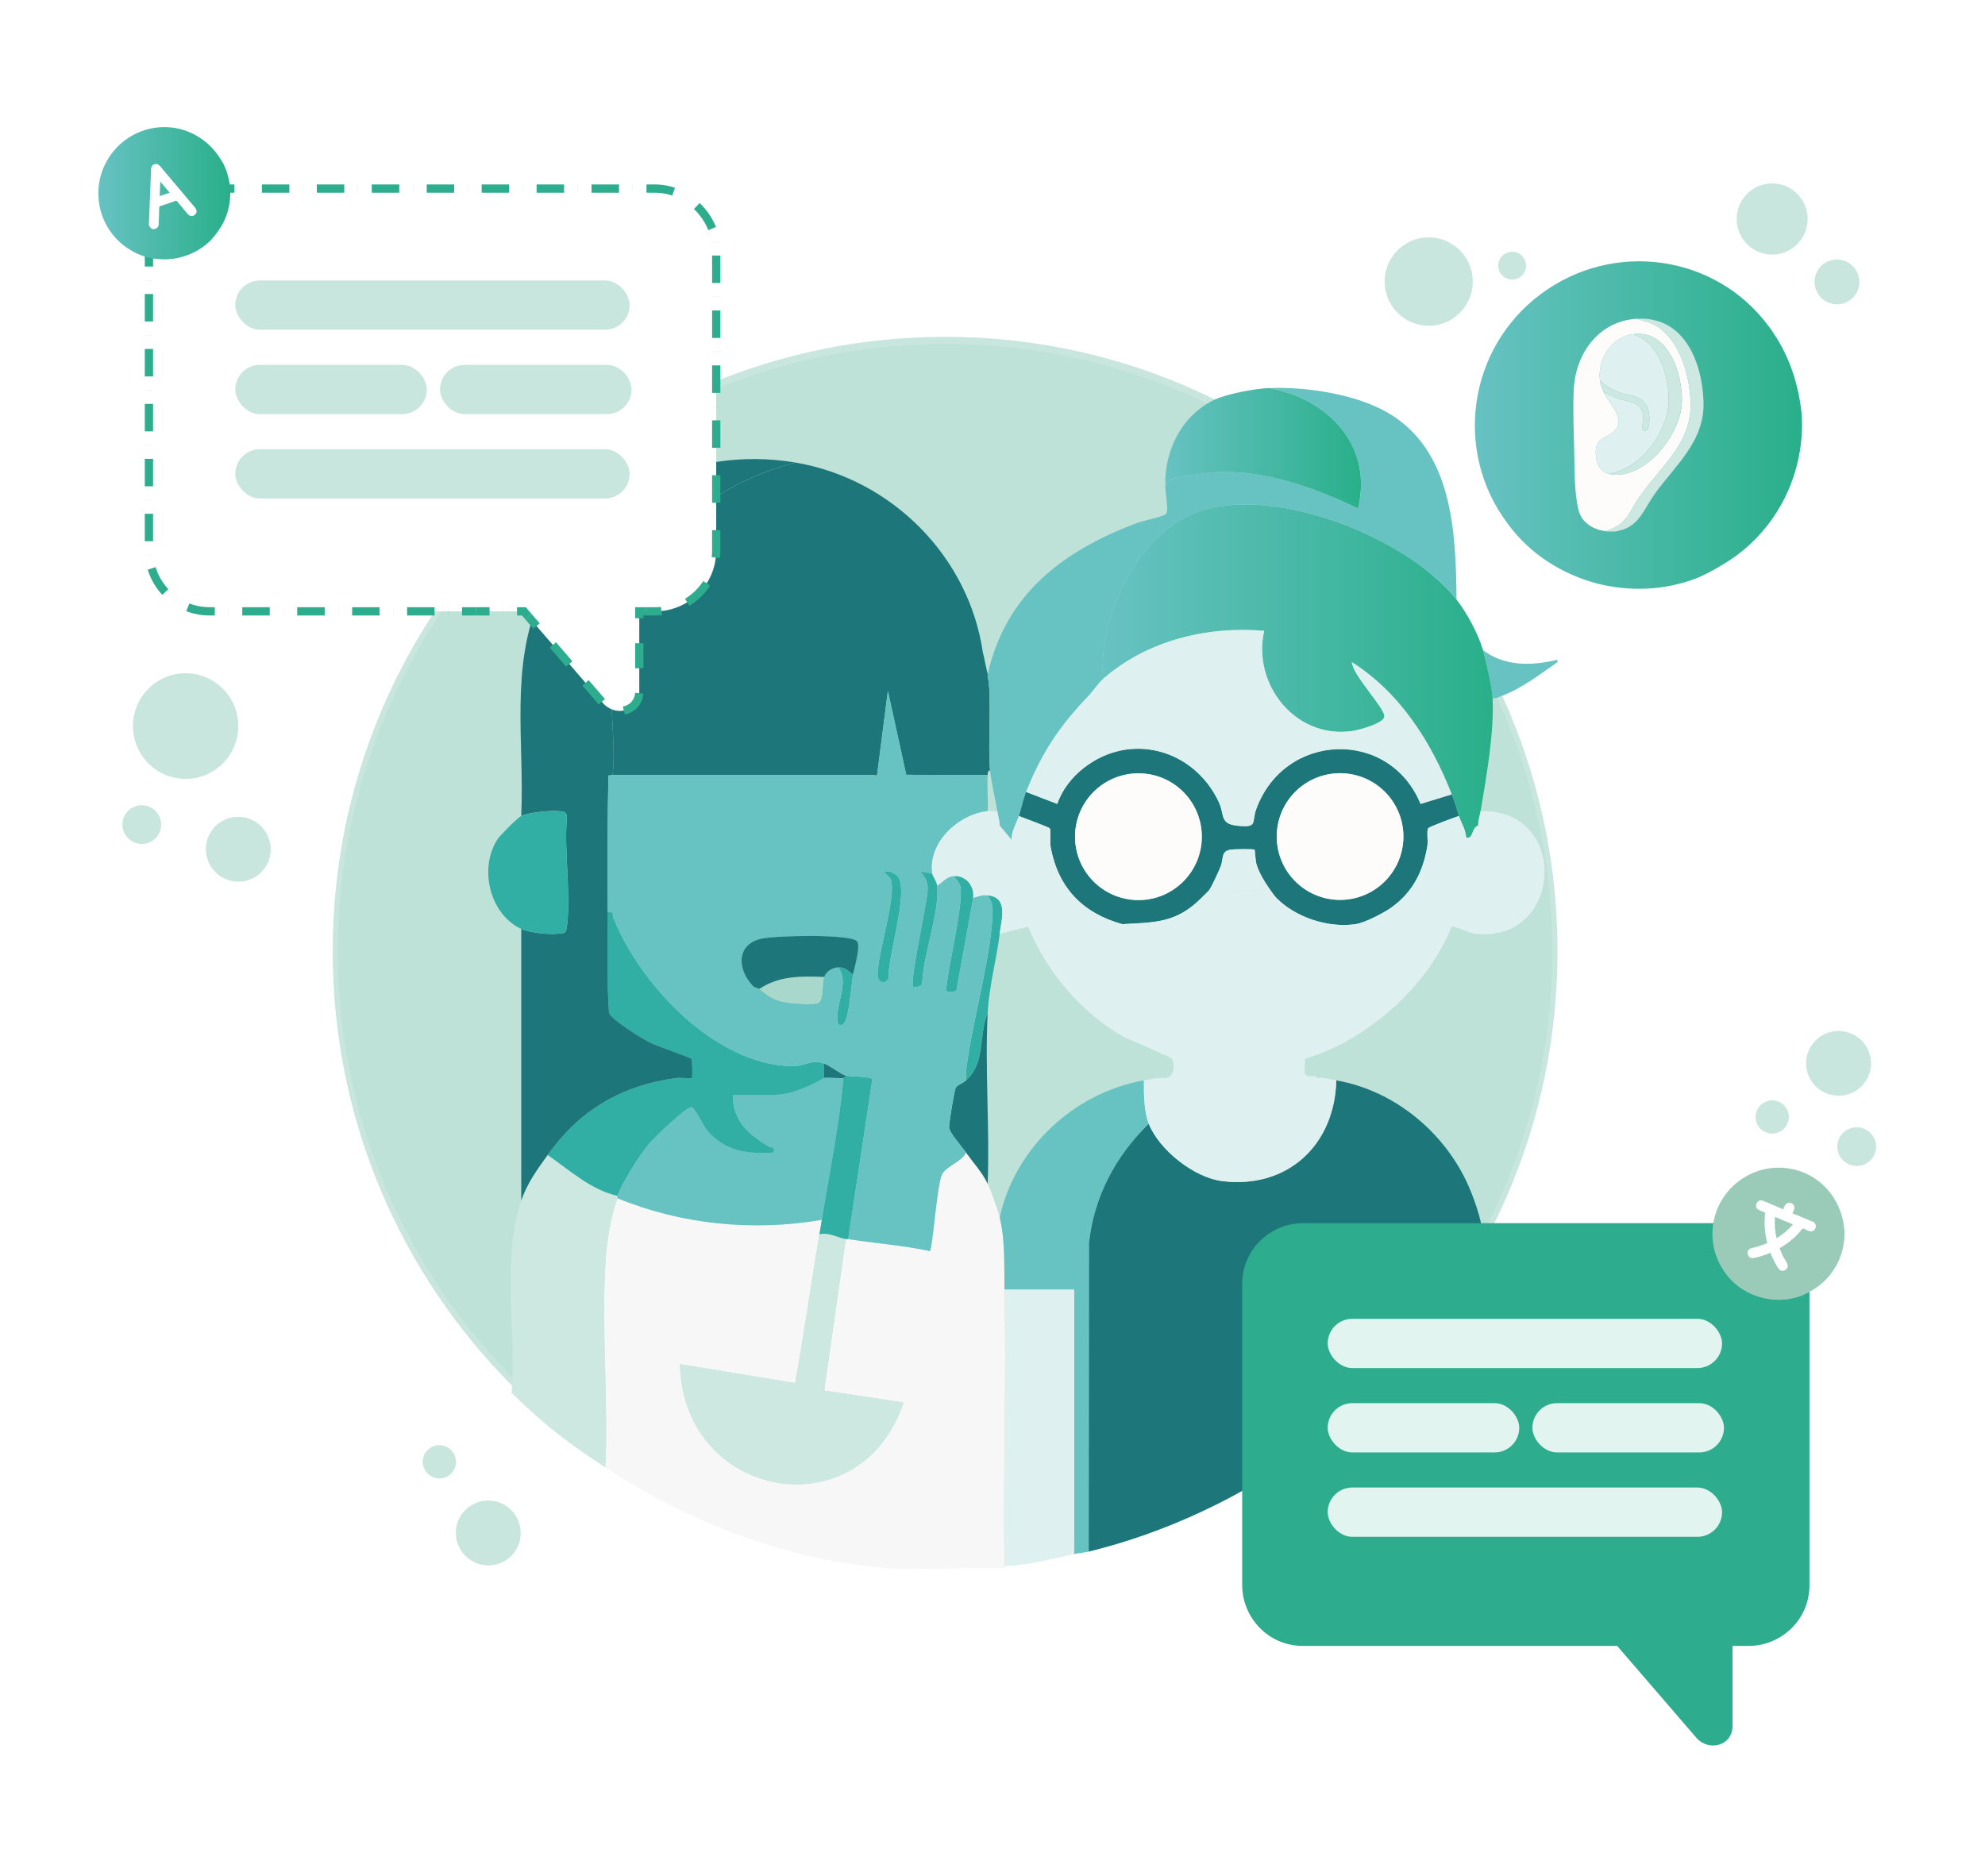 <?xml version="1.0" encoding="UTF-8"?><svg id="Layer_3" xmlns="http://www.w3.org/2000/svg" xmlns:xlink="http://www.w3.org/1999/xlink" viewBox="0 0 719.69 680.33"><defs><style>.cls-1{opacity:.5;}.cls-1,.cls-2{fill:#93cebf;}.cls-3{fill:url(#New_Gradient_Swatch_1-2);}.cls-4{fill:url(#New_Gradient_Swatch_1-3);}.cls-5{fill:url(#New_Gradient_Swatch_1-4);}.cls-6{fill:#def0ef;}.cls-7{fill:#67c2c2;}.cls-8{stroke-dasharray:.02 4.52 4.53 0;}.cls-8,.cls-9,.cls-10,.cls-11,.cls-12{fill:none;stroke:#2dac8e;stroke-miterlimit:10;stroke-width:3px;}.cls-13{opacity:.86;}.cls-13,.cls-14{fill:#fff;}.cls-15{fill:#32afa4;}.cls-16{fill:#2dac8e;}.cls-9{stroke-dasharray:4.53 4.52 .02 4.52 4.53 0;}.cls-10{stroke-dasharray:4.98 4.97 .02 4.97 4.98 0;}.cls-17{fill:#bb7a5c;}.cls-18{fill:#9acbb9;}.cls-19{fill:#cde7e1;}.cls-11{stroke-dasharray:.02 4.97 4.98 0;}.cls-20{fill:url(#New_Gradient_Swatch_1);}.cls-21{fill:#1d777a;}.cls-2{filter:url(#drop-shadow-1);opacity:.43;}.cls-22{fill:#f8f7f7;}.cls-23{fill:#fdfcfb;}</style><filter id="drop-shadow-1" x="5.33" y="7.5" width="674.64" height="674.64" filterUnits="userSpaceOnUse"><feOffset dx="0" dy="0"/><feGaussianBlur result="blur" stdDeviation="39"/><feFlood flood-color="#74aa9b" flood-opacity="1"/><feComposite in2="blur" operator="in"/><feComposite in="SourceGraphic"/></filter><linearGradient id="New_Gradient_Swatch_1" x1="399.79" y1="243.36" x2="541.24" y2="243.36" gradientUnits="userSpaceOnUse"><stop offset="0" stop-color="#67c2c2"/><stop offset="1" stop-color="#29af8a"/></linearGradient><linearGradient id="New_Gradient_Swatch_1-2" x1="422.48" y1="162.5" x2="493.47" y2="162.5" xlink:href="#New_Gradient_Swatch_1"/><linearGradient id="New_Gradient_Swatch_1-3" x1="534.73" y1="154.13" x2="653.36" y2="154.13" xlink:href="#New_Gradient_Swatch_1"/><linearGradient id="New_Gradient_Swatch_1-4" x1="35.64" y1="70.06" x2="83.48" y2="70.06" xlink:href="#New_Gradient_Swatch_1"/></defs><circle class="cls-2" cx="342.66" cy="344.91" r="220.19"/><path class="cls-1" d="M342.66,567.7c122.63,0,222.04-99.75,222.04-222.79s-99.41-222.78-222.04-222.78-222.04,99.75-222.04,222.78,99.41,222.79,222.04,222.79Z"/><path class="cls-1" d="M651.2,88.94c5.25-4.82,5.61-12.98.82-18.24-4.79-5.25-12.93-5.62-18.18-.83-5.24,4.82-5.61,12.98-.82,18.24,4.79,5.25,12.93,5.65,18.18.83Z"/><path class="cls-1" d="M528.77,113.94c6.52-5.99,6.97-16.13,1.02-22.66-5.96-6.53-16.06-6.98-22.58-1.03-6.51,5.99-6.97,16.13-1.01,22.66,5.95,6.53,16.06,7.02,22.58,1.03Z"/><path class="cls-1" d="M188.79,555.78c-.07-6.5-5.39-11.73-11.88-11.68-6.49.05-11.7,5.35-11.65,11.84.08,6.5,5.39,11.73,11.88,11.68,6.49-.05,11.73-5.33,11.65-11.84Z"/><path class="cls-1" d="M657.89,102.28c.05,4.5,3.72,8.11,8.21,8.07,4.49-.03,8.09-3.7,8.05-8.18-.05-4.49-3.73-8.11-8.21-8.07-4.48.03-8.1,3.68-8.05,8.18Z"/><path class="cls-1" d="M165.33,530.02c-.04-3.33-2.76-6.02-6.09-5.99-3.33.03-6,2.74-5.97,6.07.04,3.33,2.76,6.01,6.09,5.99,3.33-.02,6.01-2.73,5.97-6.07Z"/><path class="cls-1" d="M648.02,402.54c-1.39-3.03-4.98-4.37-8-2.99-3.03,1.38-4.36,4.95-2.98,7.98,1.39,3.03,4.98,4.37,8,2.99,3.03-1.38,4.38-4.95,2.98-7.98Z"/><path class="cls-1" d="M552.85,94.26c-1.17-2.54-4.16-3.66-6.7-2.5-2.54,1.15-3.65,4.14-2.5,6.68,1.17,2.54,4.16,3.65,6.7,2.5,2.53-1.15,3.66-4.14,2.5-6.68Z"/><path class="cls-22" d="M358.1,429.25c1.21,2.57,3.7,9.49,4.36,12.2,2.06,8.52,1.56,17.47,1.74,26.15.71,33.37-.53,66.87,0,100.25v.87c-13.43-.65-27.64.87-40.97,0-36.88-2.41-73.07-16.54-103.74-36.61,1.05-24.23-1.39-49.6-.04-73.7.43-7.59,1.84-16.78,4.39-23.94,23.38,9.61,49.17,12.1,74.1,7.85-.28,1.74-.58,3.49-.87,5.23-2.97,17.97-5.56,36.05-8.78,53.98l-41.77-6.9c1.05,49.18,65.44,60.77,81.07,13.95l-28.78-4.36,7.85-54.92c.28.05.59-.05.87,0,9.83,1.58,19.88,2.26,29.63,4.36.95-1.02,2.51-23.44,4.27-27.56,1.38-3.24,7.26-4.68,8.81-8.19,2.6,3.66,5.9,7.19,7.85,11.33Z"/><path class="cls-19" d="M223.85,433.61c-.1.25.09.61,0,.87-2.55,7.15-3.97,16.35-4.39,23.94-1.35,24.1,1.08,49.47.04,73.7-13.55-8.86-22.43-15.65-34-27.02,1.7-22.05-3.68-48.73,3.49-69.74,2.18-6.39,5.77-11.2,9.59-16.56,7.92,5.49,15.57,12.59,25.28,14.82Z"/><path class="cls-19" d="M306.67,449.3l-7.85,54.92,28.78,4.36c-15.63,46.83-80.02,35.23-81.07-13.95l41.77,6.9c3.22-17.93,5.81-36.01,8.78-53.98,3.39-.83,6.8,1.29,9.59,1.74Z"/><path class="cls-7" d="M305.8,390.89c-1.51,17.21-5.06,34.35-7.85,51.43-24.93,4.25-50.72,1.76-74.1-7.85.09-.26-.1-.62,0-.87,1.95-5.13,7.77-14.4,11.36-18.72,1.96-2.36,13.18-13.13,15.34-13.45,1.4-.21,4.3,6.7,5.99,8.64,6.41,7.37,14.64,8.55,23.98,7.83.49-2.33-.62-1.5-1.72-2.16-7.32-4.4-13.18-9.28-13.09-18.76h15.26c6.14,0,13.54-3.6,17.87-6.1.67-.39,5.38.23,6.97,0Z"/><path class="cls-15" d="M306.67,390.02c1.25.35,9.43.3,9.62,1.36l-8.75,57.92c-.28-.05-.59.05-.87,0-2.79-.45-6.2-2.57-9.59-1.74.29-1.74.59-3.49.87-5.23,2.78-17.09,6.33-34.22,7.85-51.43.41-.06.78-.45.87-.87Z"/><path class="cls-15" d="M220.37,330.74c2.3-.51,1.66,1.2,2.21,2.54,9.79,24,36.71,52.74,64.48,53.32,4.79.1,7.09-2.69,11.76-.94v5.23c-4.33,2.5-11.73,6.1-17.87,6.1h-15.26c-.09,9.48,5.77,14.36,13.09,18.76,1.1.66,2.21-.17,1.72,2.16-9.33.72-17.57-.47-23.98-7.83-1.69-1.94-4.59-8.85-5.99-8.64-2.16.32-13.37,11.09-15.34,13.45-3.59,4.31-9.4,13.59-11.36,18.72-9.71-2.23-17.36-9.33-25.28-14.82,11.51-16.15,26.58-25.16,46.65-27.88,1.26-.17,5.44.21,5.66,0,.24-.24.12-6.47-.13-6.86-.44-.69-12.53-4.65-15.28-6.08-3.02-1.57-13.46-7.99-14.66-10.62-.88-12.17-.39-24.42-.45-36.6Z"/><path class="cls-15" d="M362.46,338.59c-1.19,9.67-3.85,18.83-4.36,28.77-3.49,8.54-.53,17.75-7.85,24.41-.16-1.82.02-3.59.26-5.4,2.13-16.44,9.19-40.84,9.37-56.11.03-2.27-.65-3.76-1.78-5.62,7.63.68,5.02,8.59,4.36,13.95Z"/><path class="cls-15" d="M352.87,325.51l-6.07,33.44c-.26.97-3.39.68-3.51.56-1.42-1.37,6.6-32.32,4.82-38.41-.35-1.19-1.64-2.3-2.21-3.44,4.39-.23,7.47,3.6,6.97,7.85Z"/><path class="cls-15" d="M338.05,316.8c.17,1.08,1.55,2.49,1.74,4.36.97,9.27-5.08,25.21-5.41,35.12-.1,1.56-2.89,1.92-3.3,1.49-1.46-1.55,5.16-30.52,5.26-35.35.06-3.01-1.05-4.19-2.64-6.48l4.36.86Z"/><path class="cls-15" d="M320.62,315.93c1.9-.16,4.1.62,5.14,2.26,3.65,5.75-3.92,28.69-3.57,36.36-.78,2.45-4.08,2.26-4.01-1.31.16-8.07,6.75-27.81,4.86-34.09-.42-1.4-2.07-1.9-2.43-3.22Z"/><path class="cls-15" d="M309.28,353.41c-.72,4.63-1.05,10.49-2.13,14.87s-3.87,5.12-3.58-.04c.34-5.95,3.97-12.28.47-17.44,2.68.02,3.25,1.16,5.23,2.62Z"/><polygon class="cls-17" points="317.13 281.06 318 281.06 317.56 281.91 317.13 281.06"/><path class="cls-21" d="M358.1,367.36c-3.49,8.54-.53,17.75-7.85,24.41-1.28,1.16-3.24,1.53-3.79,2.81-.54,1.25-2.4,12.73-2.36,14.24.05,1.82,4.53,6.82,6.15,9.11,2.6,3.66,5.9,7.19,7.85,11.33.77-20.41-1.04-41.58,0-61.89Z"/><path class="cls-21" d="M298.82,390.89c.67-.39,5.38.23,6.97,0,.41-.06.78-.45.87-.87-1.9-.53-5.35-3.42-7.85-4.36v5.23Z"/><path class="cls-21" d="M358.1,245.31c-.07-.27.07-.6,0-.87-.67-2.66-1.14-5.52-1.74-7.85-5.12-34.95-33.23-63.03-68-68.87-16.2,4.38-31.36,11.82-42.72,24.41-1.15.8-1.74,1.77-2.62,2.62-9.39,9.06-17.16,26.3-19.18,39.23-.22.41-.7,2-.87,2.62-3.37,12.07.71,31.49-.87,44.46h95.89l3.92-30.52,6.65,30.41,29.52.11c.04-.74.03-1.51.87-1.74-.88-8.81.73-27.94-.87-34Z"/><path class="cls-21" d="M235.47,377.96c-3.02-1.57-13.46-7.99-14.66-10.62-.88-12.17-.39-24.42-.45-36.6-.08-16.48-.13-33.11.22-49.52l1.52-.17c1.58-12.97-2.5-32.39.87-44.46.17-.62.65-2.2.87-2.62,2.02-12.93,9.79-30.17,19.18-39.23.88-.84,1.47-1.82,2.62-2.62,11.36-12.59,26.51-20.03,42.72-24.41-38.92-6.53-76.78,12.67-92.56,49.1-10.96,25.3-5.62,52.19-6.82,79.04,2.45-1.13,10.29-2.04,13.08-1.74,1.78.19,3.27-.26,3.49,2.18-1.13,12.35,1.49,27.25.04,39.27-.39,3.22-.76,2.71-3.53,3.01-3.24.35-10.16-.39-13.08-1.74v98.51c2.18-6.39,5.77-11.2,9.59-16.56,11.51-16.15,26.58-25.16,46.65-27.88,1.26-.17,5.44.21,5.66,0,.24-.24.12-6.47-.13-6.86-.44-.69-12.53-4.65-15.28-6.08Z"/><path class="cls-15" d="M205.55,296.31c-.22-2.44-1.71-1.99-3.49-2.18-2.79-.3-10.62.61-13.08,1.74-1.25.58-7.6,6.95-8.57,8.43-6.92,10.58-2.84,27.25,8.57,32.54,2.91,1.35,9.84,2.09,13.08,1.74,2.77-.3,3.14.21,3.53-3.01,1.45-12.02-1.17-26.92-.04-39.27Z"/><path class="cls-7" d="M359.88,330.26c.03-2.27-.65-3.76-1.78-5.62-.55-.05-1.19-.04-1.74,0-1.09.07-2.35.72-3.49.87l-6.07,33.44c-.26.97-3.39.68-3.51.56-1.42-1.37,6.6-32.32,4.82-38.41-.35-1.19-1.64-2.3-2.21-3.44-2.65.14-4.06,2.15-6.1,3.49.97,9.27-5.08,25.21-5.42,35.12-.1,1.56-2.89,1.92-3.3,1.49-1.46-1.55,5.16-30.52,5.26-35.35.06-3.01-1.05-4.19-2.65-6.48l4.36.86c-1.74-11.15,9.43-21.55,20.05-22.67.18-4.33-.25-8.75,0-13.08l-29.52-.11-6.66-30.41-3.92,30.52-.44.85-.44-.85h-95.02l-1.52.17c-.35,16.41-.3,33.04-.22,49.52,2.3-.51,1.66,1.2,2.21,2.54,9.79,24,36.71,52.74,64.48,53.32,4.79.1,7.09-2.69,11.76-.94,2.5.93,5.95,3.83,7.85,4.36,1.25.35,9.43.3,9.62,1.36l-8.75,57.92c9.83,1.58,19.88,2.26,29.64,4.36.95-1.02,2.51-23.44,4.27-27.56,1.38-3.24,7.26-4.68,8.81-8.19-1.62-2.29-6.1-7.29-6.15-9.11-.04-1.5,1.82-12.99,2.36-14.24.55-1.28,2.51-1.64,3.79-2.81-.16-1.82.02-3.59.26-5.4,2.13-16.44,9.19-40.84,9.37-56.11ZM274.57,298.15c-.13-.19-.26-.38-.4-.56.04.05.08.09.11.13.1.14.2.29.29.43ZM273.23,310.35c-.05.05-.1.11-.15.15-.06.06-.13.1-.19.16.12-.1.23-.2.34-.31ZM258.94,297.78c.04-.05.08-.1.12-.15-.15.19-.28.38-.41.58.09-.14.18-.29.29-.43ZM260.23,310.55c-.06-.06-.12-.12-.18-.18.11.11.23.21.34.31-.05-.05-.11-.09-.16-.13ZM266.46,293.9s.09,0,.14,0c0,0,.01,0,.02,0-.05,0-.1,0-.15,0ZM309.28,353.41c-.72,4.63-1.05,10.49-2.13,14.87-1.06,4.34-3.87,5.12-3.58-.04.34-5.95,3.97-12.28.47-17.44-2.23-.01-4.45,1.45-5.23,3.49-.82,2.15-.02,8.71-2.3,9.47-2.05.69-9.21.16-11.7-.27-4.46-.77-6.27-2.36-9.54-4.84-.54-.41-1.63-.42-2.32-1.13-5.54-5.69-6.3-14.89,2.84-17.09,5.06-1.22,31.24-1.78,34.71.69,1.91,1.36-.91,10.21-1.24,12.3ZM336.02,300.34h0s0,0,0,0c-.78-2.11-3.13-3.19-5.25-2.41-.53.2-.99.49-1.38.85.39-.36.85-.66,1.38-.85,2.11-.78,4.46.3,5.25,2.41ZM328.13,301.46s-.01.07-.02.11c0-.04.01-.07.02-.11ZM322.19,354.55c-.78,2.45-4.08,2.26-4.01-1.31.16-8.07,6.75-27.81,4.86-34.09-.42-1.4-2.07-1.9-2.43-3.22,1.9-.16,4.1.62,5.14,2.26,3.65,5.75-3.92,28.69-3.57,36.36Z"/><path class="cls-21" d="M275.29,358.64c-.54-.41-1.63-.42-2.32-1.13-5.54-5.69-6.3-14.89,2.84-17.09,5.06-1.22,31.24-1.78,34.71.69,1.91,1.36-.91,10.21-1.24,12.3-1.99-1.45-2.55-2.6-5.23-2.62-2.23-.01-4.45,1.45-5.23,3.49-8.46-.3-16.22-.53-23.54,4.36Z"/><path class="cls-1" d="M298.82,354.28c-.82,2.15-.02,8.71-2.3,9.47-2.05.69-9.21.16-11.7-.27-4.46-.77-6.27-2.36-9.54-4.84,7.31-4.89,15.08-4.66,23.54-4.36Z"/><path class="cls-7" d="M564.7,239.21v.87c-6.41,4.44-12.68,9.38-20.05,12.2-1.16.44-2.15,1.05-3.49.87-.15-3.5-2.41-13.73-3.49-17.43,7.77,6.02,17.95,5.76,27.02,3.49Z"/><path class="cls-20" d="M528.09,217.42c3.76,4.8,7.89,12.47,9.59,18.31,1.08,3.7,3.34,13.94,3.49,17.43.55,12.84-2.23,28.19-4.36,40.97-.31,1.84-.88,3.15-.87,5.23-2.6.82-1.58,4.96-4.36,4.36-.36-3.63-1.81-5.13-2.62-7.85-.95-3.21-1.35-4.63-2.62-7.85-7.48-19.04-18.63-36.71-36.19-47.93.24,4.74,11.85,16.51,11.78,19.63-.06,2.62-9.51,5.08-12,5.4-20.43,2.67-35.95-17.06-31.59-36.39-20.88-1.75-42.48,3.53-58.41,17.44-1.71-21.55,11.05-49.61,31.05-59.17,27.28-13.04,79.07,7.38,97.09,30.4Z"/><path class="cls-7" d="M528.09,217.42c-18.02-23.02-69.81-43.44-97.09-30.4-20,9.56-32.76,37.62-31.05,59.17-1.63,1.42-3.63,4.44-5.23,6.1-10.46,10.87-17.03,20.65-22.67,34.87-1.15,2.89-1.69,6-2.62,8.72s-2.76,5.48-2.62,8.72l-4.35-5.23c0-1.59-.61-3.54-.87-5.23-.76-4.99-2.1-9.67-2.62-14.82-.88-8.81.73-27.94-.87-34-.07-.27.07-.6,0-.87,6.64-29.16,27.2-44.59,53.83-54.7,2.42-.92,9.51-2.35,10.69-3.27s.16-6.2-.01-8.28c-.07-1.79-.46-3.19,1.47-4.2s13.58-2.61,16.41-2.77c17.87-.99,36,5.52,51.85,13.07,5.71-22.54-11.02-39.94-32.25-43.59,13.39-.52,31.28,2.14,42.98,8.89,23.64,13.62,24.82,43.41,25.01,67.83Z"/><path class="cls-3" d="M460.09,140.71c21.22,3.65,37.96,21.04,32.25,43.59-15.85-7.55-33.98-14.06-51.85-13.07-2.83.16-14.38,1.72-16.41,2.77s-1.55,2.4-1.47,4.2c-1.11-12.97,4.79-26.85,17.43-33.13,4.49-2.23,14.96-4.16,20.05-4.36Z"/><path class="cls-7" d="M414.76,391.77c-.06,4.73-.01,11.28,1.74,15.69-11.99,11.68-19.86,26.42-21.68,43.26l-.11,111.91c-1.46.36-3.48.49-5.23.87v-95.9s-25.28,0-25.28,0c-.18-8.68.31-17.63-1.74-26.15,5.5-25.18,26.97-45.28,52.3-49.69Z"/><path class="cls-6" d="M364.2,467.61h25.28s0,95.89,0,95.89c-8.34,1.82-16.63,4.13-25.28,4.36-.53-33.38.71-66.88,0-100.25Z"/><path class="cls-21" d="M537.68,451.92c-.31,2.31-3.52,7.21-4.86,9.52-29.14,50.04-82.13,87.49-138.1,101.19l.11-111.91c1.82-16.85,9.69-31.58,21.68-43.26,3.79,9.53,16.43,19.56,26.68,20.82,23.66,2.91,40.77-13.16,41.31-36.52,21.2,3.67,39.61,19.06,48.1,38.64,2.4,5.55,5.88,15.55,5.08,21.51Z"/><path class="cls-21" d="M392.97,278.44c17.01-13.26,40.04-6.68,48.97,12.49,2.05,4.4.29,7.76,6.37,8.45,7.99.9,5.39-1.09,7.15-5.95,10.18-28.06,48.32-29.36,59.59-1.92l11.29-3.47c1.26,3.22,1.67,4.64,2.62,7.85-1.66.53-10.81,3.87-11.19,4.5-.56.91.04,4.53-.25,6.3-1.5,9.26-5.27,16.77-12.97,22.33-2.87,2.07-9.76,5.61-13.08,6.1-9.87,1.46-21.8-2.43-28.77-9.59-.64-.65-1.98-2.58-2.62-3.49-1.73-2.46-3.42-5.38-4.4-8.23-.6-1.75-.63-5.5-.83-5.71-.29-.3-7.18-.19-8.32-.05-4.13.52-2.7,3.14-4.07,6.39-.87,2.05-3.01,6.89-4.17,8.47-.16.22-2.06,2.06-2.62,2.62-9.12,9.22-16.89,8.93-28.77,9.59-14.29-3.99-23.09-13.02-25.93-27.68-.38-1.98.18-6.15-.37-7.05-.31-.51-9.58-3.79-11.19-4.5.92-2.72,1.47-5.82,2.62-8.72l11.29,4.34c1.77-5.19,5.38-9.75,9.63-13.06ZM414.76,326.3c11.69-1.03,20.73-10.69,20.97-22.43s-8.39-21.76-20.03-23.27c-8.73-1.13-17.35,2.83-22.17,10.19s-5.02,16.84-.5,24.4,12.96,11.87,21.74,11.1ZM463.42,298.46c-.69,3.18-.7,6.48-.02,9.66,2.42,11.39,12.98,19.16,24.57,18.09s20.6-10.71,20.85-22.39c.24-11.68-8.32-21.68-19.89-23.24-11.86-1.6-22.96,6.18-25.5,17.88Z"/><path class="cls-6" d="M536.81,294.13c-.31,1.84-.88,3.15-.87,5.23-2.6.82-1.58,4.96-4.36,4.36-.36-3.63-1.81-5.13-2.62-7.85-1.66.53-10.81,3.87-11.19,4.5-.56.91.04,4.53-.25,6.3-1.5,9.26-5.27,16.77-12.97,22.33-2.87,2.07-9.76,5.61-13.08,6.1-9.87,1.46-21.8-2.43-28.77-9.59-.64-.65-1.98-2.58-2.62-3.49-6.8,2-14.73.34-21.79.87-.16.22-2.06,2.06-2.62,2.62-9.12,9.22-16.89,8.93-28.77,9.59-14.29-3.99-23.09-13.02-25.93-27.68-.38-1.98.18-6.15-.37-7.05-.31-.51-9.58-3.79-11.19-4.5-.92,2.72-2.76,5.48-2.62,8.72l-4.35-5.23c0-1.59-.61-3.54-.87-5.23-1.15.08-2.35-.12-3.49,0-10.62,1.12-21.79,11.51-20.05,22.67.17,1.08,1.55,2.49,1.74,4.36,2.04-1.33,3.46-3.35,6.1-3.49,4.39-.23,7.47,3.6,6.97,7.85,1.14-.16,2.39-.8,3.49-.87.56-.04,1.19-.05,1.74,0,7.63.68,5.02,8.59,4.36,13.95l10.38-2.55c6.38,15.91,18.72,30.54,33.5,39.31,2.99,1.78,17.92,7.69,18.49,8.53,1.36,2.05.99,6.73-2.21,7.01-3.35-.12-4.82.35-7.85.87-.06,4.73-.01,11.28,1.74,15.69,3.79,9.53,16.43,19.56,26.68,20.82,23.66,2.91,40.77-13.16,41.31-36.52-2.64-.46-3.89-1.04-6.97-.87l-.6-.7c-5.54.5-3.5-1.77-3.76-6.27,22.32-6.5,44.6-26.21,53.18-47.95,2.93.4,5.84,2.29,8.72,2.62,31.55,3.53,34.36-45.37,1.74-44.46Z"/><path class="cls-6" d="M392.97,278.44c17.01-13.26,40.04-6.68,48.97,12.49,2.05,4.4.29,7.76,6.37,8.45,7.99.9,5.39-1.09,7.15-5.95,10.18-28.06,48.32-29.36,59.59-1.92l11.29-3.47c-7.48-19.04-18.63-36.71-36.19-47.93.24,4.74,11.85,16.51,11.78,19.63-.06,2.62-9.51,5.08-12,5.4-20.43,2.67-35.95-17.06-31.59-36.39-20.88-1.75-42.48,3.53-58.41,17.44-1.63,1.42-3.63,4.44-5.23,6.1-10.46,10.87-17.03,20.65-22.66,34.87l11.29,4.34c1.77-5.19,5.38-9.75,9.63-13.06Z"/><path class="cls-6" d="M438.3,322.9c1.15-1.58,3.3-6.42,4.17-8.47,1.38-3.25-.06-5.87,4.07-6.39,1.14-.14,8.03-.25,8.32.05.2.21.23,3.97.83,5.71.98,2.85,2.67,5.77,4.4,8.23-6.8,2-14.73.34-21.79.87Z"/><path class="cls-23" d="M415.69,280.6c-8.73-1.13-17.35,2.83-22.17,10.19-4.83,7.37-5.02,16.84-.5,24.4,4.52,7.56,12.96,11.87,21.74,11.1,11.69-1.03,20.73-10.69,20.97-22.43s-8.39-21.76-20.03-23.27Z"/><path class="cls-23" d="M488.92,280.58c-11.86-1.6-22.96,6.18-25.5,17.88-.69,3.18-.7,6.48-.02,9.66,2.42,11.39,12.98,19.16,24.57,18.09,11.63-1.07,20.6-10.71,20.85-22.39.24-11.68-8.32-21.68-19.89-23.24Z"/><path class="cls-16" d="M656.05,465.6v109.16c0,12.77-10.46,22.07-22.08,22.07h-5.81v29.04c0,6.97-8.13,9.3-12.78,4.65l-29.05-33.69h-113.88c-12.78,0-22.08-10.45-22.08-22.07v-109.16c0-12.77,10.46-22.07,22.08-22.07h161.52c11.62,0,22.08,10.45,22.08,22.07Z"/><path class="cls-14" d="M259.67,90.45v109.16c0,12.77-10.46,22.07-22.08,22.07h-5.81v29.04c0,6.97-8.13,9.3-12.78,4.65l-29.05-33.69h-113.88c-12.78,0-22.08-10.45-22.08-22.07v-109.16c0-12.77,10.46-22.07,22.08-22.07h161.52c11.62,0,22.08,10.45,22.08,22.07Z"/><polyline class="cls-12" points="234.28 221.68 231.78 221.68 231.78 224.18"/><line class="cls-8" x1="231.78" y1="228.71" x2="231.78" y2="237.78"/><path class="cls-9" d="M231.78,237.78v12.95c0,6.97-8.13,9.3-12.78,4.65l-27.42-31.8"/><polyline class="cls-12" points="191.58 223.58 189.95 221.68 187.45 221.68"/><line class="cls-11" x1="182.48" y1="221.68" x2="172.5" y2="221.68"/><path class="cls-10" d="M172.5,221.68h-96.42c-12.78,0-22.08-10.45-22.08-22.07v-109.16c0-12.77,10.46-22.07,22.08-22.07h161.52c11.62,0,22.08,10.45,22.08,22.07v109.16c0,12.77-10.46,22.07-22.08,22.07h-3.31"/><path class="cls-1" d="M677.32,380.71c-2.72-5.91-9.7-8.52-15.61-5.83-5.91,2.69-8.51,9.66-5.82,15.56,2.72,5.91,9.7,8.51,15.61,5.82,5.91-2.69,8.53-9.65,5.81-15.56Z"/><path class="cls-1" d="M679.58,412.86c-1.62-3.53-5.8-5.09-9.33-3.48-3.53,1.61-5.08,5.77-3.48,9.3,1.62,3.53,5.8,5.09,9.33,3.48,3.53-1.61,5.1-5.76,3.47-9.29Z"/><path class="cls-18" d="M659.07,466.53c-1.74,1.23-3.74,2.39-5.6,3.2-4.73,1.85-9.82,2.07-14.75.82-5.01-1.34-9.78-4.24-13.08-8.81-7.93-10.58-5.73-25.6,4.86-33.52,10.59-7.92,25.59-5.9,33.44,4.78,2.83,3.81,4.31,8.22,4.77,12.86.49,8.11-3.18,15.95-9.64,20.67Z"/><path class="cls-4" d="M629.37,201.6c-4.32,3.06-9.28,5.92-13.89,7.93-11.72,4.58-24.33,5.13-36.54,2.03-12.41-3.32-24.23-10.51-32.41-21.82-19.64-26.22-14.2-63.44,12.04-83.06,26.23-19.62,63.42-14.61,82.85,11.84,7,9.44,10.68,20.36,11.82,31.86,1.22,20.1-7.88,39.52-23.88,51.22Z"/><path class="cls-14" d="M657.08,442.95h-.02c-.89-.37-1.78-.75-2.65-1.12l-.94-.4c-.24-.1-.48-.2-.72-.3-.46-.19-.93-.39-1.38-.59-.22-.1-.45-.17-.67-.25-.3-.1-.67-.23-.85-.36.05-.11.14-.27.2-.39.15-.26.31-.56.4-.88,0,0,0-.02,0-.03.36-.95.03-1.82-.86-2.28-.91-.47-1.86-.18-2.43.73-.24.38-.42.8-.53,1.2-.03.12-.06.2-.08.24-.06-.02-.15-.05-.29-.11-1.55-.71-3.14-1.37-4.68-2.01-.61-.25-1.23-.51-1.84-.77-.1-.04-.21-.09-.31-.13-1.16-.49-2.11-.16-2.56.87-.28.64-.19,1.14-.06,1.44.2.48.62.85,1.25,1.1.29.12.58.24.87.36.35.15.71.3,1.07.44,0,0,0,0,0,0-.46,3.68-.21,7.39.75,11.04-1.57.64-3.43,1.35-5.44,1.76-.69.14-1.18.43-1.46.87-.17.27-.35.73-.2,1.39.15.65.5.99.77,1.16.44.28,1.01.34,1.69.18,1.74-.4,3.79-.93,5.75-1.86,0,0,.02,0,.03-.01,0,0,0,.02.01.03.6,1.65,1.44,3.34,2.63,5.31.37.61.76.94,1.14,1.1.63.26,1.21.05,1.58-.17.47-.28.77-.65.88-1.09.17-.68-.16-1.32-.42-1.74-1.05-1.7-1.86-3.32-2.46-4.95-.02-.05-.03-.09-.04-.12.02-.01.05-.03.09-.05,2.6-1.48,4.92-3.31,6.89-5.44.22-.24.41-.5.6-.76.26-.36.62-.84.84-.89.25-.06.82.24,1.24.46.25.13.52.27.78.38.6.25,1.14.28,1.6.08.29-.12.7-.4.95-1.02.43-1.05,0-1.99-1.11-2.46ZM650.08,443.99c-1.7,1.92-3.7,3.61-5.96,5.02-.58-2.48-.77-5.09-.58-7.77.76.32,1.52.64,2.26.96l1.68.71h0c.11.04.22.09.33.14.74.31,1.49.64,2.25.94Z"/><path class="cls-5" d="M80.14,82.2c-1.13,1.81-2.52,3.65-3.92,5.13-3.64,3.54-8.25,5.72-13.27,6.48-5.14.71-10.66-.12-15.47-3.04-11.41-6.68-15.21-21.37-8.53-32.78,6.69-11.41,21.3-15.37,32.67-8.57,4.08,2.42,7.16,5.9,9.39,10,3.6,7.28,3.26,15.93-.86,22.79Z"/><path class="cls-14" d="M54.01,81.57c0-.06,0-.12,0-.19,0-.18-.02-.41,0-.64.09-2.28.18-4.56.27-6.84.16-4.13.32-8.26.48-12.38.02-.43.06-1.57,1.19-1.96,0,0,.02,0,.03,0,1.16-.38,1.89.49,2.16.81,3.4,4.05,7.9,9.38,12.47,14.79.31.37.72.94.66,1.61-.04.43-.26.81-.66,1.14-.2.16-.4.28-.61.35s-.44.1-.66.08c-.51-.05-.98-.35-1.44-.91-.54-.67-1.11-1.34-1.66-1.99-.64-.75-1.29-1.53-1.93-2.32-.3-.37-.41-.4-.8-.25-1.75.67-3.52,1.28-5.24,1.81-.47.14-.56.27-.56.82,0,1.34-.07,2.69-.12,4.01-.03.6-.05,1.2-.07,1.81-.03.92-.58,1.54-1.5,1.71-.84.16-1.49-.24-1.93-1.18l-.06-.13v-.14ZM57.9,71.1c1.23-.43,2.44-.85,3.61-1.24-1.05-1.25-2.1-2.5-3.22-3.83l-.19-.23v.3c-.08,1.74-.14,3.37-.2,4.99Z"/><rect class="cls-1" x="85.3" y="101.7" width="142.99" height="17.87" rx="8.94" ry="8.94"/><rect class="cls-1" x="85.3" y="162.89" width="142.99" height="17.87" rx="8.94" ry="8.94"/><rect class="cls-1" x="85.3" y="132.3" width="69.46" height="17.87" rx="8.94" ry="8.94"/><rect class="cls-1" x="159.53" y="132.3" width="69.46" height="17.87" rx="8.94" ry="8.94"/><rect class="cls-13" x="481.37" y="478.2" width="142.99" height="17.87" rx="8.94" ry="8.94"/><rect class="cls-13" x="481.37" y="539.39" width="142.99" height="17.87" rx="8.94" ry="8.94"/><rect class="cls-13" x="481.37" y="508.79" width="69.46" height="17.87" rx="8.94" ry="8.94"/><rect class="cls-13" x="555.59" y="508.79" width="69.46" height="17.87" rx="8.94" ry="8.94"/><path class="cls-1" d="M80.18,277.42c7.79-7.16,8.33-19.27,1.22-27.07-7.11-7.8-19.19-8.34-26.98-1.23-7.78,7.16-8.33,19.27-1.21,27.07,7.11,7.8,19.19,8.39,26.97,1.23Z"/><path class="cls-1" d="M98.16,307.86c-.07-6.5-5.39-11.73-11.88-11.68-6.49.05-11.7,5.35-11.65,11.84.08,6.5,5.39,11.73,11.88,11.68,6.49-.05,11.73-5.33,11.65-11.84Z"/><path class="cls-1" d="M58.43,298.95c-.04-3.89-3.22-7.01-7.1-6.98-3.88.03-6.99,3.2-6.96,7.07.05,3.89,3.22,7.01,7.1,6.98,3.88-.03,7.01-3.19,6.96-7.07Z"/><path class="cls-19" d="M585.83,192.72h-3.62c-.04-.15-.18-.13-.3-.15,3.15-.79,5.9-2.42,7.9-4.98,1.31-1.68,2.2-3.75,3.34-5.55,7.64-12.04,20.44-20.49,19.8-36.39-.41-10.25-4.38-24.33-14.76-28.62l-4.82-1.43c17.04-1.1,23.69,15.3,24.26,29.75s-9.63,22.68-17.6,33.63c-3.5,4.8-5.41,10.99-11.51,13.04l-2.68.71Z"/><path class="cls-23" d="M593.36,115.6l4.82,1.43c10.39,4.29,14.35,18.37,14.76,28.62.64,15.9-12.16,24.35-19.8,36.39-1.14,1.8-2.03,3.87-3.34,5.55-2,2.56-4.75,4.2-7.9,4.98-4.44-.59-8.48-3.15-9.59-7.65-1.55-6.28-1.4-14.68-1.55-21.2-.17-7.29-.53-15.33-.16-22.6.66-13.02,9.07-24.65,22.75-25.53ZM592.16,121.17c-7.95,1.07-13.13,9.18-12.05,16.87.22,1.53.68,2.84,1.36,4.22,2.29,4.69,9.29,10.52,2.61,15.04-2.33,1.57-5.02,2.03-5.43,5.42-.47,3.91.87,8.49,5.23,9.22,12.67,2.14,25.57-14.61,25.92-26.13.3-10.06-4.89-26.35-17.63-24.64Z"/><path class="cls-6" d="M592.16,121.17c-.09.45.22.26.48.34,10.21,3.13,14.12,19.9,11.65,29.03-2.56,9.45-10.09,18.83-19.91,21.07-.27.06-.59-.15-.5.32-4.36-.73-5.7-5.31-5.23-9.22.41-3.39,3.1-3.85,5.43-5.42,6.69-4.52-.32-10.35-2.61-15.04l4.18,1.92c4.73,1.89,10.27.95,10.14,7.8-.02,1.19-1.11,3.64.21,4.15,1.04.4,1.46-.51,1.67-1.36.65-2.57.43-6.25-1.22-8.43-2.09-2.76-4.89-2.67-7.9-3.55-3.23-.95-5.99-2.42-8.44-4.74-1.08-7.69,4.1-15.8,12.05-16.87Z"/><path class="cls-19" d="M583.87,171.94c-.09-.47.23-.26.5-.32,9.82-2.24,17.35-11.62,19.91-21.07,2.48-9.13-1.44-25.91-11.65-29.03-.26-.08-.57.11-.48-.34,12.74-1.72,17.93,14.58,17.63,24.64-.34,11.52-13.24,28.27-25.92,26.13Z"/><path class="cls-19" d="M581.46,142.26c-.67-1.38-1.14-2.69-1.36-4.22,2.44,2.32,5.21,3.79,8.44,4.74,3.01.89,5.8.8,7.9,3.55,1.65,2.18,1.87,5.85,1.22,8.43-.21.85-.63,1.76-1.67,1.36-1.32-.51-.23-2.96-.21-4.15.13-6.85-5.41-5.91-10.14-7.8l-4.18-1.92Z"/></svg>